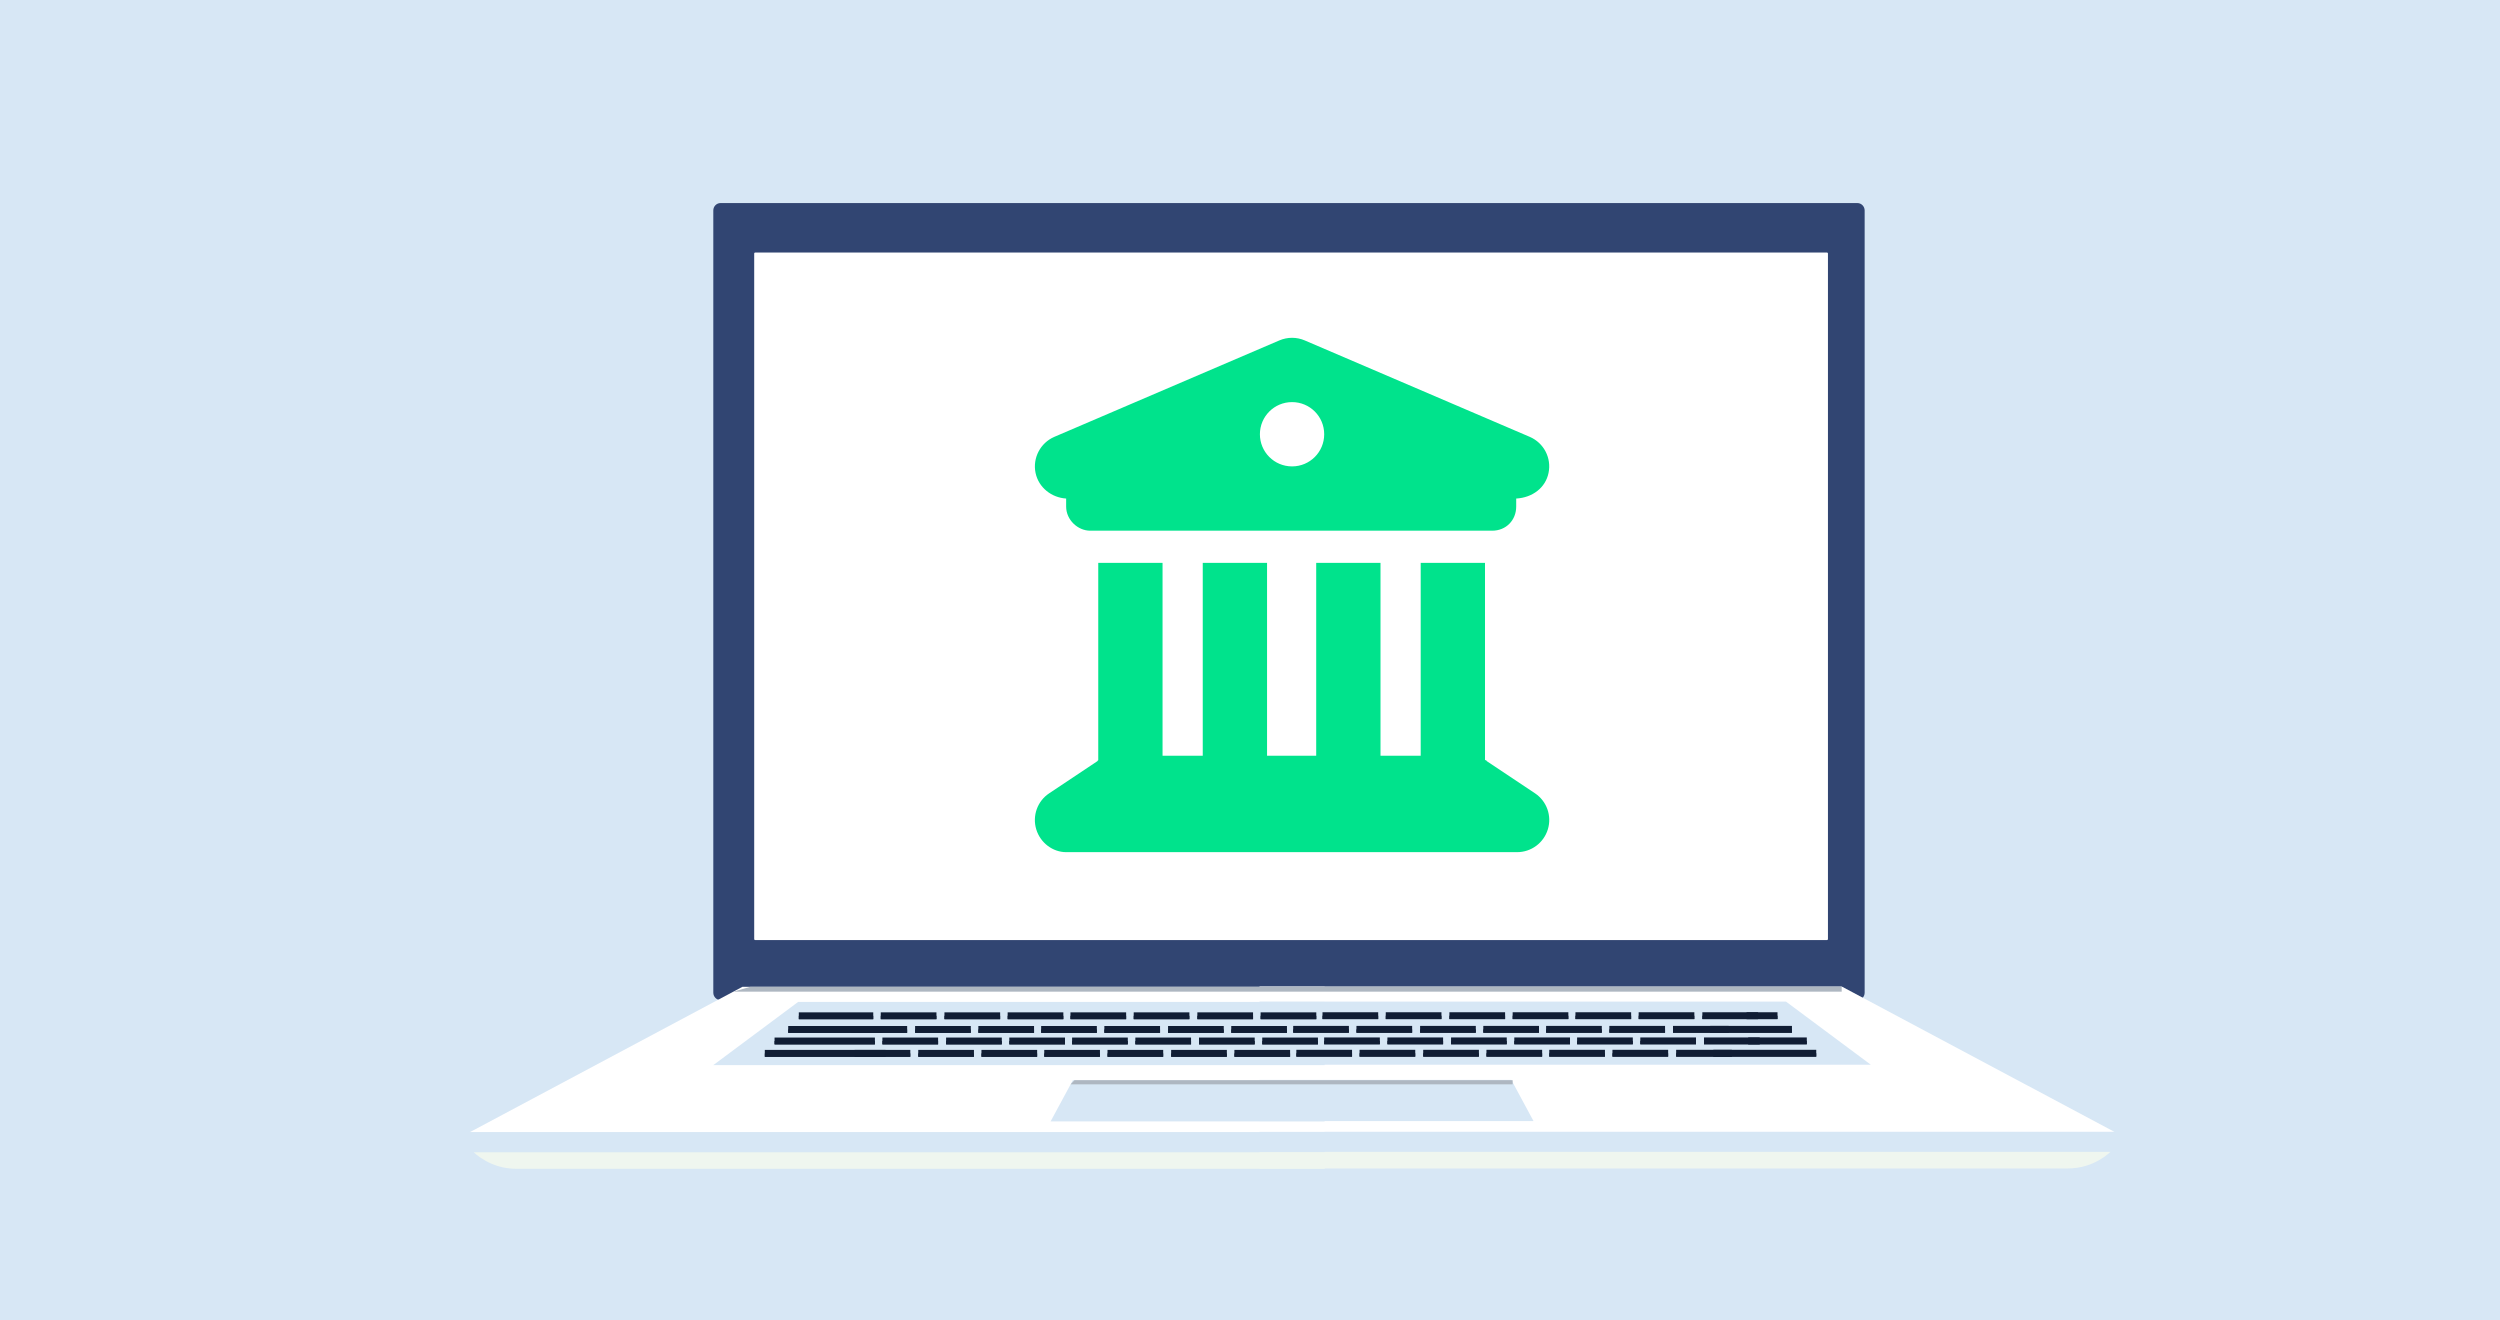 <?xml version="1.0" encoding="UTF-8"?>
<svg xmlns="http://www.w3.org/2000/svg" version="1.1" viewBox="0 0 500 264">
  <!-- Generator: Adobe Illustrator 30.0.0, SVG Export Plug-In . SVG Version: 2.1.1 Build 123)  -->
  <defs>
    <style>
      .st0 {
        fill: #adcde0;
      }

      .st1 {
        opacity: .3;
      }

      .st1, .st2 {
        fill: #fcdd41;
      }

      .st3 {
        fill: #afa9ac;
      }

      .st4 {
        fill: #0f343d;
      }

      .st5 {
        fill: #f0b644;
      }

      .st6 {
        fill: #f6d4c0;
      }

      .st7 {
        fill: #d7e7f5;
      }

      .st8 {
        fill: #ccc;
      }

      .st9 {
        fill: #f4ca44;
      }

      .st10 {
        fill: #bcc1b5;
      }

      .st11 {
        fill: #00e38c;
      }

      .st12 {
        fill: #eea443;
      }

      .st13 {
        fill: #fff;
      }

      .st14 {
        fill: #032a36;
      }

      .st15 {
        fill: #223454;
      }

      .st16 {
        fill: #101d34;
      }

      .st17 {
        fill: #314572;
      }

      .st18 {
        opacity: .3;
      }

      .st19 {
        fill: #aeb7c1;
      }

      .st20 {
        fill: #ea9403;
      }

      .st21 {
        fill: #f2f2f2;
      }

      .st22 {
        fill: #d6d5d8;
      }

      .st23 {
        fill: #e69200;
      }

      .st24 {
        fill: #284c7d;
      }

      .st25 {
        fill: #eff6ef;
      }

      .st26 {
        fill: #c7d0dd;
      }

      .st27 {
        fill: #ffd237;
      }

      .st28 {
        fill: #191919;
      }

      .st29 {
        display: none;
      }

      .st30 {
        fill: #f7ddce;
      }
    </style>
  </defs>
  <g id="Ebene_3">
    <rect class="st7" width="500" height="264"/>
  </g>
  <g id="Ebene_4">
    <g>
      <path class="st17" d="M371.47,200.02h-227.35c-.8,0-1.46-.67-1.46-1.48V42.09c0-.82.65-1.48,1.46-1.48h227.35c.8,0,1.46.67,1.46,1.48v156.45c0,.82-.65,1.48-1.46,1.48Z"/>
      <path class="st13" d="M151.04,50.51h214.35c.11,0,.2.09.2.2v137.1c0,.11-.09.2-.2.2h-214.35c-.11,0-.2-.09-.2-.2V50.71c0-.11.09-.2.2-.2Z"/>
      <polygon class="st13" points="264.93 197.36 148.49 197.36 93.95 226.44 264.93 226.44 264.93 197.36"/>
      <polygon class="st13" points="251.9 197.3 368.34 197.3 422.88 226.37 251.9 226.37 251.9 197.3"/>
      <polygon class="st7" points="251.9 212.95 374.17 212.95 357.2 200.32 251.9 200.32 251.9 212.95"/>
      <polygon class="st7" points="251.9 224.21 306.7 224.21 302.26 215.97 251.9 215.97 251.9 224.21"/>
      <polygon class="st7" points="251.9 230.38 422.07 230.38 422.88 226.37 251.9 226.37 251.9 230.38"/>
      <path class="st25" d="M251.9,233.69s156.4,0,161.69,0c5.29,0,8.48-3.31,8.48-3.31h-170.18s0,3.31,0,3.31Z"/>
      <polygon class="st7" points="264.93 213.02 142.66 213.02 159.62 200.39 264.93 200.39 264.93 213.02"/>
      <polygon class="st19" points="146.68 198.33 368.34 198.33 368.34 197.36 150.07 197.36 146.68 198.33"/>
      <polygon class="st7" points="264.93 224.28 210.12 224.28 214.57 216.04 264.93 216.04 264.93 224.28"/>
      <polygon class="st19" points="214.12 216.86 302.53 216.86 302.53 216.04 214.9 216.04 214.12 216.86"/>
      <polygon class="st7" points="264.93 230.44 94.76 230.44 93.95 226.44 264.93 226.44 264.93 230.44"/>
      <path class="st25" d="M264.93,233.76H103.24c-5.29,0-8.48-3.31-8.48-3.31h170.18v3.31Z"/>
      <rect class="st16" x="157.64" y="205.2" width="18.84" height="1.35"/>
      <rect class="st16" x="157.64" y="205.89" width="18.84" height=".7"/>
      <rect class="st16" x="170.29" y="205.2" width="11.14" height="1.35"/>
      <rect class="st16" x="170.29" y="205.89" width="11.14" height=".7"/>
      <rect class="st16" x="183.02" y="205.2" width="11.14" height="1.35"/>
      <rect class="st16" x="183.02" y="205.89" width="11.14" height=".7"/>
      <rect class="st16" x="195.67" y="205.2" width="11.14" height="1.35"/>
      <rect class="st16" x="195.67" y="205.89" width="11.14" height=".7"/>
      <rect class="st16" x="208.23" y="205.2" width="11.14" height="1.35"/>
      <rect class="st16" x="208.23" y="205.89" width="11.14" height=".7"/>
      <rect class="st16" x="220.87" y="205.2" width="11.14" height="1.35"/>
      <rect class="st16" x="220.87" y="205.89" width="11.14" height=".7"/>
      <rect class="st16" x="233.61" y="205.2" width="11.14" height="1.35"/>
      <rect class="st16" x="233.61" y="205.89" width="11.14" height=".7"/>
      <rect class="st16" x="246.25" y="205.2" width="11.14" height="1.35"/>
      <rect class="st16" x="246.25" y="205.89" width="11.14" height=".7"/>
      <rect class="st16" x="258.64" y="205.18" width="11.14" height="1.35"/>
      <rect class="st16" x="258.64" y="205.87" width="11.14" height=".7"/>
      <rect class="st16" x="271.29" y="205.18" width="11.14" height="1.35"/>
      <rect class="st16" x="271.29" y="205.87" width="11.14" height=".7"/>
      <rect class="st16" x="284.02" y="205.18" width="11.14" height="1.35"/>
      <rect class="st16" x="284.02" y="205.87" width="11.14" height=".7"/>
      <rect class="st16" x="296.66" y="205.18" width="11.14" height="1.35"/>
      <rect class="st16" x="296.66" y="205.87" width="11.14" height=".7"/>
      <rect class="st16" x="309.22" y="205.18" width="11.14" height="1.35"/>
      <rect class="st16" x="309.22" y="205.87" width="11.14" height=".7"/>
      <rect class="st16" x="321.87" y="205.18" width="11.14" height="1.35"/>
      <rect class="st16" x="321.87" y="205.87" width="11.14" height=".7"/>
      <rect class="st16" x="334.6" y="205.18" width="11.14" height="1.35"/>
      <rect class="st16" x="334.6" y="205.87" width="11.14" height=".7"/>
      <rect class="st16" x="342.04" y="205.18" width="16.35" height="1.35"/>
      <rect class="st16" x="342.04" y="205.87" width="16.35" height=".7"/>
      <rect class="st16" x="154.91" y="207.51" width="20.07" height="1.35"/>
      <rect class="st16" x="154.91" y="208.2" width="20.07" height=".7"/>
      <rect class="st16" x="176.48" y="207.51" width="11.14" height="1.35"/>
      <rect class="st16" x="176.48" y="208.2" width="11.14" height=".7"/>
      <rect class="st16" x="189.22" y="207.51" width="11.14" height="1.35"/>
      <rect class="st16" x="189.22" y="208.2" width="11.14" height=".7"/>
      <rect class="st16" x="201.86" y="207.51" width="11.14" height="1.35"/>
      <rect class="st16" x="201.86" y="208.2" width="11.14" height=".7"/>
      <rect class="st16" x="214.42" y="207.51" width="11.14" height="1.35"/>
      <rect class="st16" x="214.42" y="208.2" width="11.14" height=".7"/>
      <rect class="st16" x="227.07" y="207.51" width="11.14" height="1.35"/>
      <rect class="st16" x="227.07" y="208.2" width="11.14" height=".7"/>
      <rect class="st16" x="239.8" y="207.51" width="11.14" height="1.35"/>
      <rect class="st16" x="239.8" y="208.2" width="11.14" height=".7"/>
      <rect class="st16" x="252.45" y="207.51" width="11.14" height="1.35"/>
      <rect class="st16" x="252.45" y="208.2" width="11.14" height=".7"/>
      <rect class="st16" x="264.83" y="207.49" width="11.14" height="1.35"/>
      <rect class="st16" x="264.83" y="208.18" width="11.14" height=".7"/>
      <rect class="st16" x="277.48" y="207.49" width="11.14" height="1.35"/>
      <rect class="st16" x="277.48" y="208.18" width="11.14" height=".7"/>
      <rect class="st16" x="290.21" y="207.49" width="11.14" height="1.35"/>
      <rect class="st16" x="290.21" y="208.18" width="11.14" height=".7"/>
      <rect class="st16" x="302.86" y="207.49" width="11.14" height="1.35"/>
      <rect class="st16" x="302.86" y="208.18" width="11.14" height=".7"/>
      <rect class="st16" x="315.42" y="207.49" width="11.14" height="1.35"/>
      <rect class="st16" x="315.42" y="208.18" width="11.14" height=".7"/>
      <rect class="st16" x="328.06" y="207.49" width="11.14" height="1.35"/>
      <rect class="st16" x="328.06" y="208.18" width="11.14" height=".7"/>
      <rect class="st16" x="340.8" y="207.49" width="11.14" height="1.35"/>
      <rect class="st16" x="340.8" y="208.18" width="11.14" height=".7"/>
      <rect class="st16" x="349.64" y="207.49" width="11.72" height="1.35"/>
      <rect class="st16" x="349.64" y="208.18" width="11.72" height=".7"/>
      <rect class="st16" x="152.96" y="209.98" width="24.15" height="1.35"/>
      <rect class="st16" x="152.96" y="210.68" width="24.15" height=".7"/>
      <rect class="st16" x="170.92" y="209.98" width="11.14" height="1.35"/>
      <rect class="st16" x="170.92" y="210.68" width="11.14" height=".7"/>
      <rect class="st16" x="183.65" y="209.98" width="11.14" height="1.35"/>
      <rect class="st16" x="183.65" y="210.68" width="11.14" height=".7"/>
      <rect class="st16" x="196.29" y="209.98" width="11.14" height="1.35"/>
      <rect class="st16" x="196.29" y="210.68" width="11.14" height=".7"/>
      <rect class="st16" x="208.85" y="209.98" width="11.14" height="1.35"/>
      <rect class="st16" x="208.85" y="210.68" width="11.14" height=".7"/>
      <rect class="st16" x="221.5" y="209.98" width="11.14" height="1.35"/>
      <rect class="st16" x="221.5" y="210.68" width="11.14" height=".7"/>
      <rect class="st16" x="234.23" y="209.98" width="11.14" height="1.35"/>
      <rect class="st16" x="234.23" y="210.68" width="11.14" height=".7"/>
      <rect class="st16" x="246.88" y="209.98" width="11.14" height="1.35"/>
      <rect class="st16" x="246.88" y="210.68" width="11.14" height=".7"/>
      <rect class="st16" x="259.27" y="209.96" width="11.14" height="1.35"/>
      <rect class="st16" x="259.27" y="210.65" width="11.14" height=".7"/>
      <rect class="st16" x="271.91" y="209.96" width="11.14" height="1.35"/>
      <rect class="st16" x="271.91" y="210.65" width="11.14" height=".7"/>
      <rect class="st16" x="284.64" y="209.96" width="11.14" height="1.35"/>
      <rect class="st16" x="284.64" y="210.65" width="11.14" height=".7"/>
      <rect class="st16" x="297.29" y="209.96" width="11.14" height="1.35"/>
      <rect class="st16" x="297.29" y="210.65" width="11.14" height=".7"/>
      <rect class="st16" x="309.85" y="209.96" width="11.14" height="1.35"/>
      <rect class="st16" x="309.85" y="210.65" width="11.14" height=".7"/>
      <rect class="st16" x="322.49" y="209.96" width="11.14" height="1.35"/>
      <rect class="st16" x="322.49" y="210.65" width="11.14" height=".7"/>
      <rect class="st16" x="335.23" y="209.96" width="11.14" height="1.35"/>
      <rect class="st16" x="335.23" y="210.65" width="11.14" height=".7"/>
      <rect class="st16" x="342.67" y="209.96" width="20.58" height="1.35"/>
      <rect class="st16" x="342.67" y="210.65" width="20.58" height=".7"/>
      <rect class="st16" x="159.76" y="202.47" width="14.89" height="1.35"/>
      <rect class="st16" x="159.76" y="203.16" width="14.89" height=".7"/>
      <rect class="st16" x="176.15" y="202.47" width="11.14" height="1.35"/>
      <rect class="st16" x="176.15" y="203.16" width="11.14" height=".7"/>
      <rect class="st16" x="188.89" y="202.47" width="11.14" height="1.35"/>
      <rect class="st16" x="188.89" y="203.16" width="11.14" height=".7"/>
      <rect class="st16" x="201.53" y="202.47" width="11.14" height="1.35"/>
      <rect class="st16" x="201.53" y="203.16" width="11.14" height=".7"/>
      <rect class="st16" x="214.09" y="202.47" width="11.14" height="1.35"/>
      <rect class="st16" x="214.09" y="203.16" width="11.14" height=".7"/>
      <rect class="st16" x="226.74" y="202.47" width="11.14" height="1.35"/>
      <rect class="st16" x="226.74" y="203.16" width="11.14" height=".7"/>
      <rect class="st16" x="239.47" y="202.47" width="11.14" height="1.35"/>
      <rect class="st16" x="239.47" y="203.16" width="11.14" height=".7"/>
      <rect class="st16" x="252.12" y="202.47" width="11.14" height="1.35"/>
      <rect class="st16" x="252.12" y="203.16" width="11.14" height=".7"/>
      <rect class="st16" x="264.5" y="202.45" width="11.14" height="1.35"/>
      <rect class="st16" x="264.5" y="203.14" width="11.14" height=".7"/>
      <rect class="st16" x="277.15" y="202.45" width="11.14" height="1.35"/>
      <rect class="st16" x="277.15" y="203.14" width="11.14" height=".7"/>
      <rect class="st16" x="289.88" y="202.45" width="11.14" height="1.35"/>
      <rect class="st16" x="289.88" y="203.14" width="11.14" height=".7"/>
      <rect class="st16" x="302.53" y="202.45" width="11.14" height="1.35"/>
      <rect class="st16" x="302.53" y="203.14" width="11.14" height=".7"/>
      <rect class="st16" x="315.09" y="202.45" width="11.14" height="1.35"/>
      <rect class="st16" x="315.09" y="203.14" width="11.14" height=".7"/>
      <rect class="st16" x="327.73" y="202.45" width="11.14" height="1.35"/>
      <rect class="st16" x="327.73" y="203.14" width="11.14" height=".7"/>
      <rect class="st16" x="340.47" y="202.45" width="11.14" height="1.35"/>
      <rect class="st16" x="340.47" y="203.14" width="11.14" height=".7"/>
      <rect class="st16" x="349.31" y="202.45" width="6.19" height="1.35"/>
      <rect class="st16" x="349.31" y="203.14" width="6.19" height=".7"/>
    </g>
    <path class="st11" d="M255.88,68.08c1.61-.69,3.46-.69,5.06,0l45.01,19.29c2.81,1.21,4.38,4.22,3.76,7.2-.6,2.99-3.23,4.96-6.47,5.14v1.61c0,2.67-1.97,4.82-4.82,4.82h-80.37c-2.48,0-4.82-2.15-4.82-4.82v-1.61c-2.87-.18-5.5-2.15-6.12-5.14-.61-2.97.96-5.99,3.76-7.2l45.01-19.29ZM258.41,93.28c3.56,0,6.43-2.87,6.43-6.43s-2.87-6.43-6.43-6.43-6.43,2.88-6.43,6.43,2.87,6.43,6.43,6.43ZM232.51,151.15h8.04v-38.58h12.86v38.58h9.83v-38.58h12.86v38.58h8.04v-38.58h12.86v39.44c.12.06.24-.04.36.22l9.64,6.43c2.35,1.57,3.4,4.5,2.57,7.21s-3.32,4.56-6.15,4.56h-90.2c-2.65,0-5.15-1.85-5.97-4.56-.82-2.71.23-5.65,2.59-7.21l9.64-6.43c.11-.26.23-.16.17-.22v-39.44h12.86v38.58Z"/>
  </g>
  <g id="Ebene_1">
    <path class="st7" d="M-257.26,224.45c22.92,42.28,15.8,172.87-105.4,175.82-34.77.84-76.62-27.61-104.62-17.87-28,9.75-38.84,38.29-93.63,34.77-54.79-3.51-71.81-48.23-63.62-83.58,8.19-35.35-24.16-43.07-24.58-72.47-.39-26.89,39.37-36.83,55.92-59.59,16.55-22.77,20.04-64.39,61.92-68.98,46.66-5.12,50.21,49.63,112.03,35.35,68.32-15.78,133.06,3.22,161.96,56.55h.02Z"/>
    <g>
      <rect class="st17" x="-479.8" y="147.76" width="129.3" height="214.05" rx="-110.6" ry="-110.6" transform="translate(-2.46 -3.97) rotate(-.55)"/>
      <rect class="st5" x="-471.82" y="161.74" width="111.83" height="28.83" rx="-124.08" ry="-124.08" transform="translate(-1.71 -3.98) rotate(-.55)"/>
      <rect class="st5" x="-471.45" y="211.06" width="29.57" height="7.86" rx="-206.16" ry="-206.16" transform="translate(-2.08 -4.37) rotate(-.55)"/>
      <rect class="st10" x="-471.23" y="228.43" width="25.41" height="19.02" rx="-210.21" ry="-210.21" transform="translate(-2.31 -4.39) rotate(-.55)"/>
      <rect class="st21" x="-471.25" y="226.92" width="25.41" height="19.02" rx="-210.21" ry="-210.21" transform="translate(-2.29 -4.39) rotate(-.55)"/>
      <rect class="st10" x="-442.27" y="228.15" width="25.41" height="19.02" rx="-195.72" ry="-195.72" transform="translate(-2.3 -4.11) rotate(-.55)"/>
      <rect class="st21" x="-442.28" y="226.64" width="25.41" height="19.02" rx="-195.73" ry="-195.73" transform="translate(-2.29 -4.11) rotate(-.55)"/>
      <rect class="st10" x="-413.78" y="227.87" width="25.41" height="19.02" rx="-181.48" ry="-181.48" transform="translate(-2.3 -3.84) rotate(-.55)"/>
      <rect class="st21" x="-413.79" y="226.36" width="25.41" height="19.02" rx="-181.48" ry="-181.48" transform="translate(-2.28 -3.84) rotate(-.55)"/>
      <rect class="st10" x="-384.81" y="227.6" width="25.41" height="19.02" rx="-166.99" ry="-166.99" transform="translate(-2.29 -3.56) rotate(-.55)"/>
      <rect class="st21" x="-384.83" y="226.09" width="25.41" height="19.02" rx="-167.01" ry="-167.01" transform="translate(-2.28 -3.56) rotate(-.55)"/>
      <rect class="st10" x="-470.98" y="254.23" width="25.41" height="19.02" rx="-210.08" ry="-210.08" transform="translate(-2.55 -4.39) rotate(-.55)"/>
      <rect class="st21" x="-471" y="252.73" width="25.41" height="19.02" rx="-210.09" ry="-210.09" transform="translate(-2.54 -4.39) rotate(-.55)"/>
      <rect class="st10" x="-442.02" y="253.96" width="25.41" height="19.02" rx="-195.6" ry="-195.6" transform="translate(-2.55 -4.11) rotate(-.55)"/>
      <rect class="st21" x="-442.03" y="252.45" width="25.41" height="19.02" rx="-195.61" ry="-195.61" transform="translate(-2.53 -4.11) rotate(-.55)"/>
      <rect class="st10" x="-413.53" y="253.69" width="25.41" height="19.02" rx="-181.36" ry="-181.36" transform="translate(-2.54 -3.84) rotate(-.55)"/>
      <rect class="st21" x="-413.54" y="252.18" width="25.41" height="19.02" rx="-181.36" ry="-181.36" transform="translate(-2.53 -3.84) rotate(-.55)"/>
      <rect class="st10" x="-384.57" y="253.4" width="25.41" height="19.02" rx="-166.87" ry="-166.87" transform="translate(-2.54 -3.56) rotate(-.55)"/>
      <rect class="st21" x="-384.58" y="251.89" width="25.41" height="19.02" rx="-166.88" ry="-166.88" transform="translate(-2.53 -3.56) rotate(-.55)"/>
      <rect class="st10" x="-470.74" y="280.04" width="25.41" height="19.02" rx="-209.96" ry="-209.96" transform="translate(-2.8 -4.38) rotate(-.55)"/>
      <rect class="st21" x="-470.75" y="278.54" width="25.41" height="19.02" rx="-209.97" ry="-209.97" transform="translate(-2.79 -4.38) rotate(-.55)"/>
      <rect class="st10" x="-441.77" y="279.77" width="25.41" height="19.02" rx="-195.48" ry="-195.48" transform="translate(-2.8 -4.11) rotate(-.55)"/>
      <rect class="st21" x="-441.79" y="278.26" width="25.41" height="19.02" rx="-195.48" ry="-195.48" transform="translate(-2.78 -4.11) rotate(-.55)"/>
      <rect class="st10" x="-413.28" y="279.5" width="25.41" height="19.02" rx="-181.23" ry="-181.23" transform="translate(-2.79 -3.83) rotate(-.55)"/>
      <rect class="st21" x="-413.3" y="277.99" width="25.41" height="19.02" rx="-181.24" ry="-181.24" transform="translate(-2.78 -3.83) rotate(-.55)"/>
      <rect class="st10" x="-384.32" y="279.22" width="25.41" height="19.02" rx="-166.75" ry="-166.75" transform="translate(-2.79 -3.55) rotate(-.55)"/>
      <rect class="st21" x="-384.32" y="277.71" width="25.41" height="19.02" rx="-166.75" ry="-166.75" transform="translate(-2.77 -3.55) rotate(-.55)"/>
      <rect class="st10" x="-470.49" y="305.86" width="25.41" height="19.02" rx="-209.84" ry="-209.84" transform="translate(-3.05 -4.38) rotate(-.55)"/>
      <rect class="st21" x="-470.5" y="304.36" width="25.41" height="19.02" rx="-209.84" ry="-209.84" transform="translate(-3.03 -4.38) rotate(-.55)"/>
      <rect class="st10" x="-441.52" y="305.58" width="25.41" height="19.02" rx="-195.35" ry="-195.35" transform="translate(-3.04 -4.1) rotate(-.55)"/>
      <rect class="st21" x="-441.54" y="304.07" width="25.41" height="19.02" rx="-195.36" ry="-195.36" transform="translate(-3.03 -4.1) rotate(-.55)"/>
      <rect class="st10" x="-413.04" y="305.3" width="25.41" height="19.02" rx="-181.11" ry="-181.11" transform="translate(-3.04 -3.83) rotate(-.55)"/>
      <rect class="st21" x="-413.04" y="303.79" width="25.41" height="19.02" rx="-181.11" ry="-181.11" transform="translate(-3.03 -3.83) rotate(-.55)"/>
      <rect class="st10" x="-384.06" y="305.03" width="25.41" height="19.02" rx="-166.62" ry="-166.62" transform="translate(-3.04 -3.55) rotate(-.55)"/>
      <rect class="st21" x="-384.09" y="303.52" width="25.41" height="19.02" rx="-166.63" ry="-166.63" transform="translate(-3.02 -3.55) rotate(-.55)"/>
      <path class="st12" d="M-366.08,187.37l-98.89.95c-3.56.03-6.49-2.85-6.53-6.4l.03,3.1c.03,3.56,2.97,6.44,6.53,6.4l98.89-.95c3.56-.03,6.44-2.97,6.4-6.53l-.03-3.1c.03,3.56-2.85,6.49-6.4,6.53Z"/>
      <path d="M-461.24,232.47l6-.06v1.38l-3.66,6.99-2.07.02,3.66-6.78-3.92.04-.02-1.58h.01Z"/>
      <path d="M-429.59,240.62c-1.84.02-3.22-.92-3.24-2.39,0-1.02.45-1.62,1.33-2.04-.65-.39-1.07-.92-1.08-1.82,0-1.29,1.14-2.31,2.91-2.33,1.76-.02,2.94.98,2.95,2.27,0,.9-.4,1.44-1.04,1.84.85.43,1.35.96,1.36,1.96,0,1.56-1.35,2.48-3.19,2.49v.02ZM-429.65,233.56c-.75,0-1.19.46-1.18.99,0,.6.47,1.03,1.2,1.02.73,0,1.19-.44,1.18-1.04,0-.52-.45-.98-1.2-.98h0ZM-429.62,237.03c-.83,0-1.44.39-1.43,1.05,0,.6.55,1.04,1.45,1.03s1.44-.47,1.43-1.06c0-.65-.62-1.03-1.45-1.02Z"/>
      <path d="M-401.13,240.37c-1.21.01-2.04-.39-2.75-.96l.95-1.4c.61.48,1.13.7,1.83.7,1.02,0,1.56-.79,1.67-1.91-.4.35-.96.58-1.68.59-1.81.02-2.99-.97-3-2.67-.02-1.69,1.27-2.94,3.15-2.96,1.12-.01,1.78.26,2.41.88.6.59,1,1.49,1.02,3.14.03,2.71-1.23,4.57-3.6,4.59h0ZM-400.89,233.32c-.9,0-1.41.54-1.4,1.29,0,.75.56,1.26,1.46,1.25.9,0,1.42-.54,1.42-1.26s-.56-1.28-1.48-1.27h0Z"/>
      <path d="M-456.09,258.17l.05,5.11h1.12v1.48s-1.11,0-1.11,0l.02,1.81-1.75.02-.02-1.8-4.07.04-.31-1.29,4.52-5.34h1.55v-.03ZM-457.82,260.69l-2.19,2.62,2.21-.02-.02-2.59h0Z"/>
      <path d="M-432.22,258l5.12-.05.02,1.61-3.55.03-.08,1.44c.33-.09.63-.15,1.09-.15,1.64-.02,2.92.76,2.94,2.65.02,1.77-1.22,2.9-3.14,2.92-1.33,0-2.31-.45-3.13-1.22l1.09-1.33c.64.57,1.26.89,2,.89.86,0,1.39-.43,1.38-1.18,0-.73-.59-1.14-1.49-1.13-.52,0-1,.15-1.39.32l-1.07-.69.2-4.11h.01Z"/>
      <path d="M-398.96,259.87c-.55-.41-.99-.66-1.71-.65-1.04,0-1.55.85-1.66,1.94.41-.28.9-.54,1.72-.55,1.65-.02,2.94.89,2.95,2.64.02,1.71-1.34,2.91-3.15,2.92-1.08,0-1.82-.29-2.41-.87-.61-.6-1-1.49-1.02-3.16-.02-2.58,1.12-4.57,3.61-4.59,1.13,0,1.87.32,2.62.89l-.95,1.43h0ZM-400.94,262.14c-.9,0-1.42.51-1.42,1.23s.56,1.24,1.46,1.24,1.42-.53,1.42-1.25-.56-1.22-1.46-1.21h0Z"/>
      <path d="M-375.51,259.55l1.18-1.21,2.08,2.04,2.05-2.09,1.17,1.15-2.05,2.09,2.08,2.04-1.18,1.21-2.08-2.04-2.05,2.09-1.17-1.15,2.05-2.09-2.08-2.04Z"/>
      <path d="M-457.8,283.85h1.25l.08,8.38-1.81.02-.06-6.53-1.45.37-.4-1.5,2.39-.74h0Z"/>
      <path d="M-430.98,286.3l-1.3-1.02c.81-1.13,1.6-1.74,3.09-1.76,1.77-.02,2.88,1,2.89,2.56,0,1.39-.69,2.1-2.16,3.26l-1.35,1.06,3.63-.03.02,1.58-6.17.06v-1.45l2.74-2.3c1.03-.87,1.43-1.32,1.42-2.01,0-.7-.47-1.08-1.13-1.07-.64,0-1.08.37-1.69,1.14v-.02Z"/>
      <path d="M-403.21,284.96v-1.57l5.62-.05v1.38l-2.07,2.03c1.14.18,2.25.76,2.26,2.32.02,1.58-1.12,2.75-2.97,2.77-1.5,0-2.54-.57-3.26-1.41l1.25-1.21c.58.64,1.18.99,2.02.98.69,0,1.17-.4,1.17-1.03,0-.69-.59-1.07-1.64-1.06h-.76l-.3-1.16,1.97-2.02-3.27.03h-.02Z"/>
      <path d="M-373.56,288.62l-.02-1.74,3.67-.04.02,1.74-3.67.04Z"/>
      <path d="M-458.17,318.79c-2.23.02-3.71-1.83-3.73-4.26-.02-2.43,1.45-4.34,3.67-4.36,2.23-.02,3.71,1.83,3.73,4.26.02,2.43-1.45,4.33-3.67,4.36ZM-458.24,311.82c-1.11,0-1.8,1.12-1.78,2.66,0,1.54.75,2.66,1.86,2.65,1.11,0,1.8-1.14,1.78-2.66,0-1.52-.75-2.66-1.86-2.65Z"/>
      <path d="M-430.43,318.38l-.02-1.9,1.93-.02.02,1.9-1.93.02Z"/>
      <path d="M-401.58,310.95l1.69-.02.02,2.14,2.15-.02.02,1.64-2.15.02.02,2.14-1.69.02-.02-2.14-2.15.02-.02-1.64,2.15-.02-.02-2.14Z"/>
      <path d="M-369.21,311.24l.02,1.64-5.64.05-.02-1.64,5.64-.05ZM-369.18,314.33l.02,1.64-5.64.05-.02-1.64,5.64-.05Z"/>
      <path class="st13" d="M-379.54,171.53c0-1.48.45-2.62,1.34-3.43.84-.8,1.84-1.2,3.02-1.21,1.21,0,2.24.37,3.09,1.16.87.79,1.32,1.93,1.37,3.41l.07,7.07c-.01,1.47-.45,2.61-1.3,3.42-.84.8-1.86,1.21-3.07,1.24-1.17,0-2.19-.4-3.04-1.18-.91-.79-1.38-1.92-1.41-3.39l-.07-7.09h0ZM-372.94,171.61c-.06-1.61-.8-2.42-2.22-2.44-1.43.04-2.15.87-2.16,2.48l.07,6.81c.04,1.62.78,2.44,2.21,2.44,1.42-.03,2.14-.85,2.17-2.48l-.07-6.81Z"/>
      <path d="M-369.06,235.01v1.38l-7.18.07v-1.38l7.18-.07Z"/>
      <path d="M-373.64,233.56l-.02-1.9,1.93-.02.02,1.9-1.93.02Z"/>
      <path d="M-373.57,239.97l-.02-1.9,1.93-.02.02,1.9-1.93.02Z"/>
      <rect class="st14" x="-480.33" y="199.42" width="129.3" height="3" transform="translate(-2.31 -4.7) rotate(-.65)"/>
    </g>
    <ellipse class="st23" cx="-510.08" cy="390.83" rx="65.67" ry="12.55"/>
    <rect class="st23" x="-575.75" y="378.29" width="131.34" height="12.55"/>
    <ellipse class="st9" cx="-510.08" cy="378.29" rx="65.67" ry="12.55"/>
    <ellipse class="st20" cx="-510.08" cy="378.21" rx="52.54" ry="8.4"/>
    <ellipse class="st27" cx="-510.08" cy="378.71" rx="50.83" ry="7.46"/>
    <ellipse class="st23" cx="-517.96" cy="372.01" rx="65.67" ry="12.55"/>
    <rect class="st23" x="-583.63" y="359.46" width="131.34" height="12.55"/>
    <ellipse class="st9" cx="-517.96" cy="359.46" rx="65.67" ry="12.55"/>
    <ellipse class="st20" cx="-517.96" cy="359.39" rx="52.54" ry="8.4"/>
    <ellipse class="st27" cx="-517.96" cy="359.88" rx="50.83" ry="7.46"/>
    <ellipse class="st23" cx="-507.46" cy="358.7" rx="65.67" ry="12.55"/>
    <rect class="st23" x="-573.13" y="346.15" width="131.34" height="12.55"/>
    <ellipse class="st9" cx="-507.46" cy="346.15" rx="65.67" ry="12.55"/>
    <ellipse class="st20" cx="-507.46" cy="346.08" rx="52.54" ry="8.4"/>
    <ellipse class="st27" cx="-507.46" cy="346.57" rx="50.83" ry="7.46"/>
    <ellipse class="st23" cx="-517.96" cy="339.88" rx="65.67" ry="12.55"/>
    <rect class="st23" x="-583.63" y="327.33" width="131.34" height="12.55"/>
    <ellipse class="st9" cx="-517.96" cy="327.33" rx="65.67" ry="12.55"/>
    <ellipse class="st20" cx="-517.96" cy="327.26" rx="52.54" ry="8.4"/>
    <ellipse class="st27" cx="-517.96" cy="327.75" rx="50.83" ry="7.46"/>
    <ellipse class="st23" cx="-508.92" cy="324" rx="65.67" ry="12.55"/>
    <rect class="st23" x="-574.58" y="311.45" width="131.34" height="12.55"/>
    <ellipse class="st9" cx="-508.92" cy="311.45" rx="65.67" ry="12.55"/>
    <ellipse class="st20" cx="-508.92" cy="311.38" rx="52.54" ry="8.4"/>
    <ellipse class="st27" cx="-508.92" cy="311.87" rx="50.83" ry="7.46"/>
    <ellipse class="st23" cx="-512.59" cy="302.52" rx="65.67" ry="12.55"/>
    <rect class="st23" x="-578.26" y="289.97" width="131.34" height="12.55"/>
    <ellipse class="st9" cx="-512.59" cy="289.97" rx="65.67" ry="12.55"/>
    <ellipse class="st20" cx="-512.59" cy="289.9" rx="52.54" ry="8.4"/>
    <ellipse class="st27" cx="-512.59" cy="290.4" rx="50.83" ry="7.46"/>
    <ellipse class="st23" cx="-521.66" cy="284.56" rx="65.67" ry="12.55"/>
    <rect class="st23" x="-587.32" y="272.01" width="131.34" height="12.55"/>
    <ellipse class="st9" cx="-521.66" cy="272.01" rx="65.67" ry="12.55"/>
    <ellipse class="st20" cx="-521.66" cy="271.94" rx="52.54" ry="8.4"/>
    <ellipse class="st27" cx="-521.66" cy="272.43" rx="50.83" ry="7.46"/>
    <g class="st18">
      <path class="st2" d="M-452.41,339.35v-9c5.74-1.86,9.05-4.03,9.05-6.35v-12.55c0-1.93-2.28-3.75-6.35-5.39,1.73-1.12,2.67-2.31,2.67-3.54v-12.55c0-2.32-3.31-4.49-9.06-6.36v-11.61c0-6.93-29.4-12.55-65.67-12.55s-65.67,5.62-65.67,12.55v12.55c0,2.32,3.31,4.49,9.06,6.36v11.61c0,1.93,2.28,3.75,6.35,5.39-1.73,1.12-2.67,2.31-2.67,3.54v9.53c-5.74,1.86-9.05,4.03-9.05,6.35v12.55c0,2.51,3.87,4.84,10.5,6.8v5.98c-6.64,1.96-10.5,4.29-10.5,6.8v12.55c0,2.16,2.87,4.2,7.92,5.98-.01.1-.04.2-.04.3v12.55c0,6.93,29.4,12.55,65.67,12.55s65.67-5.62,65.67-12.55v-12.55c0-2.16-2.87-4.2-7.92-5.98,0-.1.04-.2.04-.3v-6.51c6.64-1.96,10.5-4.29,10.5-6.8v-12.55c0-2.51-3.87-4.84-10.5-6.8h0Z"/>
    </g>
    <ellipse class="st23" cx="-438.1" cy="409.03" rx="52.57" ry="10.04"/>
    <rect class="st23" x="-490.67" y="398.98" width="105.13" height="10.04"/>
    <ellipse class="st9" cx="-438.1" cy="398.98" rx="52.57" ry="10.04"/>
    <ellipse class="st20" cx="-438.1" cy="398.93" rx="42.06" ry="6.72"/>
    <ellipse class="st27" cx="-438.1" cy="399.32" rx="40.68" ry="5.97"/>
    <ellipse class="st23" cx="-444.41" cy="393.96" rx="52.57" ry="10.04"/>
    <rect class="st23" x="-496.98" y="383.92" width="105.13" height="10.04"/>
    <ellipse class="st9" cx="-444.41" cy="383.92" rx="52.57" ry="10.04"/>
    <ellipse class="st20" cx="-444.41" cy="383.86" rx="42.06" ry="6.72"/>
    <ellipse class="st27" cx="-444.41" cy="384.26" rx="40.68" ry="5.97"/>
    <ellipse class="st23" cx="-436.01" cy="383.31" rx="52.57" ry="10.04"/>
    <rect class="st23" x="-488.57" y="373.26" width="105.13" height="10.04"/>
    <ellipse class="st9" cx="-436.01" cy="373.26" rx="52.57" ry="10.04"/>
    <ellipse class="st20" cx="-436.01" cy="373.21" rx="42.06" ry="6.72"/>
    <ellipse class="st27" cx="-436.01" cy="373.6" rx="40.68" ry="5.97"/>
    <ellipse class="st23" cx="-444.41" cy="368.24" rx="52.57" ry="10.04"/>
    <rect class="st23" x="-496.98" y="358.2" width="105.13" height="10.04"/>
    <ellipse class="st9" cx="-444.41" cy="358.2" rx="52.57" ry="10.04"/>
    <ellipse class="st20" cx="-444.41" cy="358.14" rx="42.06" ry="6.72"/>
    <ellipse class="st27" cx="-444.41" cy="358.53" rx="40.68" ry="5.97"/>
    <ellipse class="st23" cx="-437.17" cy="355.53" rx="52.57" ry="10.04"/>
    <rect class="st23" x="-489.74" y="345.48" width="105.13" height="10.04"/>
    <ellipse class="st9" cx="-437.17" cy="345.48" rx="52.57" ry="10.04"/>
    <ellipse class="st20" cx="-437.17" cy="345.43" rx="42.06" ry="6.72"/>
    <ellipse class="st27" cx="-437.17" cy="345.82" rx="40.68" ry="5.97"/>
    <g class="st18">
      <path class="st2" d="M-392.15,366.19v-7.2c4.6-1.49,7.24-3.23,7.24-5.09v-10.04c0-5.55-23.53-10.04-52.57-10.04s-52.57,4.5-52.57,10.04v7.63c-4.6,1.49-7.24,3.23-7.24,5.09v10.04c0,2.01,3.1,3.88,8.41,5.45v4.78c-5.31,1.57-8.41,3.44-8.41,5.45v10.04c0,1.73,2.3,3.36,6.34,4.79,0,.08-.03.16-.03.24v10.04c0,5.55,23.53,10.04,52.57,10.04s52.57-4.5,52.57-10.04v-10.04c0-1.73-2.3-3.36-6.34-4.79,0-.08.03-.16.03-.24v-5.21c5.31-1.57,8.41-3.44,8.41-5.45v-10.04c0-2.01-3.1-3.88-8.41-5.45h0Z"/>
    </g>
    <g class="st18">
      <path class="st26" d="M-588.7,270.36c-3.3,3.67,13.72,17.74,97.6,12.87,36.53-2.12,34.7-8.05,26.24-12.86-7.94-4.51-29.17-11.48-59.57-10.73-29.17.72-57.8,3.52-64.27,10.72Z"/>
    </g>
    <path class="st15" d="M-560.61,231.03s25.32,3.32,35.9,2.95,29.41-.56,29.41-.56c0,0,3,9.99-1.25,13.69-4.25,3.7-29.69,14.41-47.37,6.84-17.68-7.58-18.31-21.64-16.7-22.92h0Z"/>
    <path class="st17" d="M-537.57,260.24s21.46-14.78,29.23-19.82c6.76-4.38,19.74-14.92,25.84-6.05,6.1,8.87-2.22,16.82-9.05,21.44-5.96,4.02-31.69,15.09-36.59,19.4-3.14.18-9.94-9.61-9.42-14.97h0Z"/>
    <path class="st15" d="M-523.82,262.05c-2-2.41-3.18-5.32-4.51-8.14-5.2,3.56-9.24,6.34-9.24,6.34-.52,5.36,6.28,15.15,9.42,14.97,1.9-1.68,6.95-4.37,12.76-7.28-3.2-1.36-6.17-3.16-8.44-5.89h.01Z"/>
    <path class="st30" d="M-550.32,265.05s-5.08,5.39-6.19,7.4,3.1,3.03,3.1,3.03c0,0,15.94-1.75,20.56-4.7,4.62-2.96-1.07-7.3-4.74-7.3s-9.95-.65-12.72,1.57h0Z"/>
    <path class="st30" d="M-524.63,266.89s7.02,5.36,14.41,5.91,10.16,1.66,10.16,1.66c0,0-4.25-9.61-9.05-12.38s-14.04-4.07-15.52-2.96-1.11,4.25,0,7.76h0Z"/>
    <path class="st28" d="M-513.36,261.21s-2.02,10.51-.04,11.24c6.13,2.26,18.64,5.53,18.64,2.94s-2.03-9.98-10.53-13.67c-8.5-3.7-8.07-.51-8.07-.51h0Z"/>
    <path class="st28" d="M-556.69,264.56c-6.1,3.7-9.15,8.72-7.67,10.75s18.51-.79,21.92-1.53c2.66-.58-3.44-8.08-4.18-9.55,2.48-.95-3.97-3.36-10.07.33Z"/>
    <path class="st17" d="M-520.56,258.02s-11.09-7.69-22.43-14.59c-7.37-4.48-19.89-17.2-25.61-14.98-5.73,2.22-9.05,8.97-7.21,14.65,1.85,5.68,18.41,15.97,26.66,19.79,10.12,4.69,22.51,6.89,25.65,9.29,3.14,2.4,6.42-12.69,2.94-14.17h0Z"/>
    <path class="st11" d="M-502.99,189.92s-10.99-8.12-24.32-8.12-27.14,8.12-27.14,8.12c0,0-6.5,11.92-8.67,31.96s66.9,15.98,70.96,0-10.83-31.96-10.83-31.96ZM-549.84,221.6v-11.37l4.87,11.37h-4.87ZM-506.24,221.6h-4.87l4.87-11.37v11.37Z"/>
    <polygon class="st0" points="-509.23 243.27 -545.52 243.27 -552.02 215.92 -501.92 215.92 -509.23 243.27"/>
    <polygon class="st22" points="-553.92 232.3 -545.52 241.1 -545.52 243.27 -553.92 234.47 -553.92 232.3"/>
    <polygon class="st3" points="-546.33 240.29 -553.92 232.3 -548.09 232.3 -546.33 240.29"/>
    <rect class="st22" x="-545.52" y="241.17" width="36.43" height="2.1"/>
    <ellipse class="st13" cx="-527.24" cy="229.93" rx="3.79" ry="2.37"/>
    <polygon class="st22" points="-500.7 232.37 -509.09 241.17 -509.09 243.34 -500.7 234.54 -500.7 232.37"/>
    <polygon class="st3" points="-508.5 240.55 -500.7 232.37 -506.31 232.37 -508.5 240.55"/>
    <path class="st6" d="M-516.77,174.76s.73-1.22,2-1.31.44,3.9.07,5.43c-.37,1.52-1.82,2.1-2.33,1.23l.26-5.34h0Z"/>
    <path class="st30" d="M-516.62,165.09c-.18-4.21-6.17-3.34-10.35-3.78-4.18.43-10.16-.43-10.35,3.78-.18,4.25.4,16.48.75,19.6.35,3.09,6.31,8.67,9.59,9.02,3.28-.35,9.24-5.93,9.59-9.02.35-3.12.94-15.35.75-19.6h.02Z"/>
    <path class="st4" d="M-517.45,157.39c-2.75-2.09-7.07-2.25-9.52-2.15-2.45-.1-6.77.06-9.52,2.15-4.02,3.05-2.73,6.22-2.91,7.51s.42,8.22.79,9.42c.37,1.2,1.45.44,1.45.44,0,0-.06-6.26,2.43-6.9,2.49-.65,4.16,2.33,6.66,3.01.39.11.75.18,1.11.25.35-.06.72-.14,1.11-.25,2.49-.68,4.16-3.66,6.66-3.01,2.49.65,2.43,6.9,2.43,6.9,0,0,1.08.77,1.45-.44.37-1.2.97-8.13.79-9.42-.18-1.29,1.11-4.46-2.91-7.51h-.02Z"/>
    <path class="st6" d="M-537.16,174.76s-.73-1.22-2-1.31-.44,3.9-.07,5.43c.37,1.52,1.82,2.1,2.33,1.23l-.26-5.34h0Z"/>
  </g>
  <g id="Ebene_2" class="st29">
    <path class="st13" d="M337.88,242.03c0,1.03-.87,1.84-1.94,1.84h-167.99c-1.07,0-1.94-.82-1.94-1.84V21.97c0-1.01.87-1.84,1.94-1.84h167.99c1.07,0,1.94.83,1.94,1.84v220.05Z"/>
    <rect class="st8" x="189.7" y="40.41" width="45.03" height="5.52" transform="translate(-.33 1.66) rotate(-.45)"/>
    <rect class="st8" x="189.78" y="52.36" width="123.41" height="4.22" transform="translate(-.42 1.97) rotate(-.45)"/>
    <rect class="st8" x="189.78" y="75.17" width="123.41" height="4.22" transform="translate(-.6 1.97) rotate(-.45)"/>
    <rect class="st8" x="254.03" y="52.24" width="23.72" height="4.22" transform="translate(-.42 2.08) rotate(-.45)"/>
    <rect class="st8" x="282.04" y="51.99" width="31.16" height="4.22" transform="translate(-.41 2.33) rotate(-.45)"/>
    <rect class="st8" x="189.86" y="62.3" width="97.81" height="4.22" transform="translate(-.5 1.87) rotate(-.45)"/>
    <rect class="st8" x="250.76" y="62.03" width="46.11" height="4.22" transform="translate(-.49 2.14) rotate(-.45)"/>
    <rect class="st8" x="190.16" y="86.6" width="123.41" height="4.22" transform="translate(-.69 1.97) rotate(-.45)"/>
    <rect class="st8" x="190.24" y="98.83" width="97.81" height="4.22" transform="translate(-.78 1.87) rotate(-.45)"/>
    <rect class="st8" x="251.14" y="98.56" width="46.11" height="4.22" transform="translate(-.78 2.14) rotate(-.45)"/>
    <rect class="st8" x="190.45" y="137.51" width="45.03" height="5.52" transform="translate(-1.09 1.67) rotate(-.45)"/>
    <rect class="st8" x="190.45" y="218.51" width="45.03" height="3.84" transform="translate(-1.72 1.67) rotate(-.45)"/>
    <rect class="st8" x="190.54" y="149.45" width="123.41" height="4.22" transform="translate(-1.18 1.97) rotate(-.45)"/>
    <rect class="st8" x="190.54" y="111.8" width="123.41" height="4.22" transform="translate(-.88 1.97) rotate(-.45)"/>
    <rect class="st8" x="254.79" y="149.34" width="23.72" height="4.22" transform="translate(-1.17 2.09) rotate(-.45)"/>
    <rect class="st8" x="282.8" y="149.09" width="31.16" height="4.22" transform="translate(-1.17 2.34) rotate(-.45)"/>
    <rect class="st8" x="190.62" y="159.4" width="97.81" height="4.22" transform="translate(-1.25 1.88) rotate(-.45)"/>
    <rect class="st8" x="190.54" y="171.13" width="123.41" height="4.22" transform="translate(-1.35 1.98) rotate(-.45)"/>
    <rect class="st8" x="190.62" y="181.07" width="97.81" height="4.22" transform="translate(-1.42 1.88) rotate(-.45)"/>
    <rect class="st8" x="251.52" y="159.12" width="46.11" height="4.22" transform="translate(-1.25 2.15) rotate(-.45)"/>
    <rect class="st8" x="277.81" y="226.63" width="45.03" height="1.38" transform="translate(-1.77 2.35) rotate(-.45)"/>
    <rect class="st8" x="189.96" y="226.63" width="45.03" height="1.38" transform="translate(-1.77 1.67) rotate(-.45)"/>
    <path class="st11" d="M300.24,225.2c-8.98,0-16.28-7.3-16.28-16.28s7.3-16.28,16.28-16.28c1.95,0,3.85.34,5.66,1.01.78.29,1.18,1.16.89,1.94-.29.78-1.16,1.18-1.94.89-1.47-.55-3.02-.82-4.61-.82-7.31,0-13.26,5.95-13.26,13.26s5.95,13.26,13.26,13.26,13.26-5.95,13.26-13.26c0-1.06-.12-2.11-.37-3.12-.2-.81.3-1.63,1.12-1.83.81-.2,1.63.3,1.83,1.12.3,1.25.45,2.54.45,3.83,0,8.98-7.3,16.28-16.28,16.28Z"/>
    <path class="st11" d="M301.85,216.59s-2.13,1.78-4.02-1.02c-1.89-2.8-4.25-6.26-6.15-8.87s2.43-4.72,4.08-2.71c1.65,2.01,4.48,4.93,4.48,4.93,0,0,11.72-12.72,13.34-14.44,1.62-1.72,4.36-2.01,2.57.67l-14.3,21.44Z"/>
    <rect class="st24" x="136.5" y="109.83" width="75.16" height="124.42" rx="4.26" ry="4.26" transform="translate(-1.64 1.67) rotate(-.55)"/>
    <rect class="st10" x="141.48" y="156.71" width="14.77" height="11.06" rx="2.07" ry="2.07" transform="translate(-1.54 1.43) rotate(-.55)"/>
    <rect class="st21" x="141.47" y="155.84" width="14.77" height="11.06" rx="2.07" ry="2.07" transform="translate(-1.54 1.43) rotate(-.55)"/>
    <rect class="st10" x="158.32" y="156.55" width="14.77" height="11.06" rx="2.07" ry="2.07" transform="translate(-1.54 1.59) rotate(-.55)"/>
    <rect class="st21" x="158.31" y="155.68" width="14.77" height="11.06" rx="2.07" ry="2.07" transform="translate(-1.53 1.59) rotate(-.55)"/>
    <rect class="st10" x="174.88" y="156.39" width="14.77" height="11.06" rx="2.07" ry="2.07" transform="translate(-1.54 1.75) rotate(-.55)"/>
    <rect class="st21" x="174.87" y="155.52" width="14.77" height="11.06" rx="2.07" ry="2.07" transform="translate(-1.53 1.75) rotate(-.55)"/>
    <rect class="st10" x="191.71" y="156.23" width="14.77" height="11.06" rx="2.07" ry="2.07" transform="translate(-1.54 1.91) rotate(-.55)"/>
    <rect class="st21" x="191.7" y="155.36" width="14.77" height="11.06" rx="2.07" ry="2.07" transform="translate(-1.53 1.91) rotate(-.55)"/>
    <rect class="st10" x="141.62" y="171.72" width="14.77" height="11.06" rx="2.07" ry="2.07" transform="translate(-1.69 1.43) rotate(-.55)"/>
    <rect class="st21" x="141.62" y="170.84" width="14.77" height="11.06" rx="2.07" ry="2.07" transform="translate(-1.68 1.43) rotate(-.55)"/>
    <rect class="st10" x="158.46" y="171.56" width="14.77" height="11.06" rx="2.07" ry="2.07" transform="translate(-1.68 1.59) rotate(-.55)"/>
    <rect class="st21" x="158.45" y="170.68" width="14.77" height="11.06" rx="2.07" ry="2.07" transform="translate(-1.68 1.59) rotate(-.55)"/>
    <rect class="st10" x="175.02" y="171.4" width="14.77" height="11.06" rx="2.07" ry="2.07" transform="translate(-1.68 1.75) rotate(-.55)"/>
    <rect class="st21" x="175.01" y="170.52" width="14.77" height="11.06" rx="2.07" ry="2.07" transform="translate(-1.67 1.75) rotate(-.55)"/>
    <rect class="st10" x="191.86" y="171.24" width="14.77" height="11.06" rx="2.07" ry="2.07" transform="translate(-1.68 1.91) rotate(-.55)"/>
    <rect class="st21" x="191.85" y="170.36" width="14.77" height="11.06" rx="2.07" ry="2.07" transform="translate(-1.67 1.91) rotate(-.55)"/>
    <rect class="st10" x="141.77" y="186.72" width="14.77" height="11.06" rx="2.07" ry="2.07" transform="translate(-1.83 1.43) rotate(-.55)"/>
    <rect class="st21" x="141.76" y="185.84" width="14.77" height="11.06" rx="2.07" ry="2.07" transform="translate(-1.82 1.43) rotate(-.55)"/>
    <rect class="st10" x="158.6" y="186.56" width="14.77" height="11.06" rx="2.07" ry="2.07" transform="translate(-1.83 1.59) rotate(-.55)"/>
    <rect class="st21" x="158.59" y="185.68" width="14.77" height="11.06" rx="2.07" ry="2.07" transform="translate(-1.82 1.59) rotate(-.55)"/>
    <rect class="st10" x="175.16" y="186.4" width="14.77" height="11.06" rx="2.07" ry="2.07" transform="translate(-1.83 1.75) rotate(-.55)"/>
    <rect class="st21" x="175.15" y="185.53" width="14.77" height="11.06" rx="2.07" ry="2.07" transform="translate(-1.82 1.75) rotate(-.55)"/>
    <rect class="st10" x="192" y="186.24" width="14.77" height="11.06" rx="2.07" ry="2.07" transform="translate(-1.82 1.91) rotate(-.55)"/>
    <rect class="st21" x="191.99" y="185.36" width="14.77" height="11.06" rx="2.07" ry="2.07" transform="translate(-1.82 1.91) rotate(-.55)"/>
    <rect class="st10" x="141.91" y="201.72" width="14.77" height="11.06" rx="2.07" ry="2.07" transform="translate(-1.97 1.44) rotate(-.55)"/>
    <rect class="st21" x="141.9" y="200.85" width="14.77" height="11.06" rx="2.07" ry="2.07" transform="translate(-1.97 1.44) rotate(-.55)"/>
    <rect class="st10" x="158.75" y="201.56" width="14.77" height="11.06" rx="2.07" ry="2.07" transform="translate(-1.97 1.6) rotate(-.55)"/>
    <rect class="st21" x="158.74" y="200.69" width="14.77" height="11.06" rx="2.07" ry="2.07" transform="translate(-1.96 1.6) rotate(-.55)"/>
    <rect class="st10" x="175.31" y="201.4" width="14.77" height="11.06" rx="2.07" ry="2.07" transform="translate(-1.97 1.76) rotate(-.55)"/>
    <rect class="st21" x="175.3" y="200.53" width="14.77" height="11.06" rx="2.07" ry="2.07" transform="translate(-1.96 1.76) rotate(-.55)"/>
    <rect class="st10" x="192.14" y="201.24" width="14.77" height="11.06" rx="2.07" ry="2.07" transform="translate(-1.97 1.92) rotate(-.55)"/>
    <rect class="st21" x="192.13" y="200.37" width="14.77" height="11.06" rx="2.07" ry="2.07" transform="translate(-1.96 1.92) rotate(-.55)"/>
    <path d="M147.3,159.06l3.49-.03v.8s-2.13,4.06-2.13,4.06h-1.2s2.13-3.93,2.13-3.93l-2.28.02v-.92Z"/>
    <path d="M165.69,163.8c-1.07.01-1.87-.54-1.88-1.39,0-.6.26-.94.77-1.18-.38-.22-.62-.53-.63-1.06,0-.75.67-1.34,1.69-1.35s1.71.57,1.71,1.32c0,.53-.23.84-.61,1.07.49.25.79.56.79,1.14,0,.91-.78,1.44-1.85,1.45ZM165.65,159.69c-.44,0-.69.27-.69.57,0,.35.28.6.7.6.42,0,.69-.26.69-.6,0-.3-.26-.57-.7-.57ZM165.67,161.71c-.48,0-.84.23-.83.61,0,.35.32.61.84.6s.83-.27.83-.62c0-.38-.36-.6-.84-.59Z"/>
    <path d="M182.23,163.65c-.71,0-1.19-.22-1.6-.56l.55-.81c.36.28.65.41,1.06.4.6,0,.91-.46.97-1.11-.23.2-.56.34-.98.34-1.05.01-1.74-.56-1.74-1.55,0-.98.74-1.71,1.83-1.72.65,0,1.03.15,1.4.51.35.34.58.87.59,1.83.02,1.58-.71,2.66-2.09,2.67ZM182.37,159.56c-.53,0-.82.31-.82.75,0,.44.33.73.85.73s.83-.31.82-.73c0-.44-.33-.74-.86-.74Z"/>
    <path d="M150.29,174l.03,2.97h.65s0,.86,0,.86h-.65s0,1.05,0,1.05h-1.02s0-1.04,0-1.04l-2.37.02-.18-.75,2.63-3.1h.9ZM149.28,175.47l-1.27,1.52h1.29s-.01-1.52-.01-1.52Z"/>
    <path d="M164.16,173.9l2.98-.03v.93s-2.05.02-2.05.02l-.05.84c.19-.05.37-.09.64-.09.95,0,1.7.44,1.71,1.54,0,1.03-.71,1.69-1.82,1.7-.77,0-1.34-.26-1.82-.71l.64-.77c.37.33.73.52,1.16.51.5,0,.81-.25.8-.69,0-.42-.35-.66-.86-.66-.3,0-.58.09-.81.19l-.62-.4.12-2.39Z"/>
    <path d="M183.49,174.99c-.32-.24-.58-.38-.99-.38-.6,0-.9.49-.96,1.13.24-.16.52-.32,1-.32.96,0,1.71.52,1.72,1.53,0,1-.78,1.69-1.83,1.7-.63,0-1.06-.17-1.4-.51-.36-.35-.58-.87-.59-1.83-.01-1.5.65-2.66,2.1-2.67.66,0,1.09.18,1.52.52l-.55.83ZM182.34,176.31c-.53,0-.83.3-.82.71,0,.42.33.72.85.72.53,0,.83-.31.82-.73,0-.42-.33-.71-.85-.7Z"/>
    <path d="M197.13,174.8l.69-.7,1.21,1.19,1.19-1.22.68.67-1.19,1.22,1.21,1.19-.69.7-1.21-1.19-1.19,1.22-.68-.67,1.19-1.22-1.21-1.19Z"/>
    <path d="M149.29,188.93h.73s.05,4.87.05,4.87h-1.05s-.04-3.79-.04-3.79l-.84.22-.23-.87,1.39-.43Z"/>
    <path d="M164.88,190.35l-.75-.59c.47-.65.93-1.01,1.8-1.02,1.03,0,1.67.58,1.68,1.49,0,.81-.4,1.22-1.26,1.89l-.78.62,2.11-.02v.92s-3.58.03-3.58.03v-.84s1.59-1.34,1.59-1.34c.6-.5.83-.77.83-1.17,0-.41-.28-.63-.66-.62-.37,0-.63.21-.98.66Z"/>
    <path d="M181.02,189.57v-.91s3.26-.03,3.26-.03v.8s-1.21,1.18-1.21,1.18c.67.1,1.31.44,1.31,1.35,0,.92-.65,1.6-1.73,1.61-.87,0-1.48-.33-1.9-.82l.73-.71c.34.37.68.57,1.17.57.4,0,.68-.23.68-.6,0-.4-.34-.62-.95-.61h-.44s-.17-.67-.17-.67l1.14-1.17-1.9.02Z"/>
    <path d="M198.26,191.7v-1.01s2.12-.02,2.12-.02v1.01s-2.12.02-2.12.02Z"/>
    <path d="M149.08,209.23c-1.29.01-2.16-1.07-2.17-2.48-.01-1.41.84-2.52,2.13-2.53,1.29-.01,2.16,1.07,2.17,2.48.01,1.41-.84,2.52-2.13,2.53ZM149.04,205.19c-.64,0-1.05.65-1.04,1.55,0,.89.44,1.55,1.08,1.54.64,0,1.05-.66,1.04-1.55,0-.89-.44-1.55-1.08-1.54Z"/>
    <path d="M165.2,209v-1.11s1.11-.01,1.11-.01v1.11s-1.11.01-1.11.01Z"/>
    <path d="M181.97,204.68h.98s.01,1.24.01,1.24h1.25s0,.94,0,.94h-1.25s.01,1.26.01,1.26h-.98s-.01-1.24-.01-1.24h-1.25s0-.94,0-.94h1.25s-.01-1.26-.01-1.26Z"/>
    <path d="M200.79,204.84v.95s-3.27.03-3.27.03v-.95s3.27-.03,3.27-.03ZM200.8,206.64v.95s-3.27.03-3.27.03v-.95s3.27-.03,3.27-.03Z"/>
    <ellipse class="st23" cx="113.87" cy="240.24" rx="27.51" ry="5.26"/>
    <rect class="st23" x="86.36" y="234.99" width="55.03" height="5.26"/>
    <ellipse class="st9" cx="113.87" cy="234.99" rx="27.51" ry="5.26"/>
    <ellipse class="st20" cx="113.87" cy="234.96" rx="22.01" ry="3.52"/>
    <ellipse class="st27" cx="113.87" cy="235.16" rx="21.3" ry="3.12"/>
    <ellipse class="st23" cx="110.57" cy="232.36" rx="27.51" ry="5.26"/>
    <rect class="st23" x="83.06" y="227.1" width="55.03" height="5.26"/>
    <ellipse class="st9" cx="110.57" cy="227.1" rx="27.51" ry="5.26"/>
    <ellipse class="st20" cx="110.57" cy="227.07" rx="22.01" ry="3.52"/>
    <ellipse class="st27" cx="110.57" cy="227.28" rx="21.3" ry="3.12"/>
    <ellipse class="st23" cx="114.97" cy="226.78" rx="27.51" ry="5.26"/>
    <rect class="st23" x="87.46" y="221.52" width="55.03" height="5.26"/>
    <ellipse class="st9" cx="114.97" cy="221.52" rx="27.51" ry="5.26"/>
    <ellipse class="st20" cx="114.97" cy="221.49" rx="22.01" ry="3.52"/>
    <ellipse class="st27" cx="114.97" cy="221.7" rx="21.3" ry="3.12"/>
    <ellipse class="st23" cx="110.57" cy="218.89" rx="27.51" ry="5.26"/>
    <rect class="st23" x="83.06" y="213.64" width="55.03" height="5.26"/>
    <ellipse class="st9" cx="110.57" cy="213.64" rx="27.51" ry="5.26"/>
    <ellipse class="st20" cx="110.57" cy="213.61" rx="22.01" ry="3.52"/>
    <ellipse class="st27" cx="110.57" cy="213.81" rx="21.3" ry="3.12"/>
    <ellipse class="st23" cx="114.36" cy="212.24" rx="27.51" ry="5.26"/>
    <rect class="st23" x="86.85" y="206.98" width="55.03" height="5.26"/>
    <ellipse class="st9" cx="114.36" cy="206.98" rx="27.51" ry="5.26"/>
    <ellipse class="st20" cx="114.36" cy="206.95" rx="22.01" ry="3.52"/>
    <ellipse class="st27" cx="114.36" cy="207.16" rx="21.3" ry="3.12"/>
    <ellipse class="st23" cx="112.82" cy="203.24" rx="27.51" ry="5.26"/>
    <rect class="st23" x="85.3" y="197.99" width="55.03" height="5.26"/>
    <ellipse class="st9" cx="112.82" cy="197.99" rx="27.51" ry="5.26"/>
    <ellipse class="st20" cx="112.82" cy="197.96" rx="22.01" ry="3.52"/>
    <ellipse class="st27" cx="112.82" cy="198.16" rx="21.3" ry="3.12"/>
    <ellipse class="st23" cx="109.02" cy="195.72" rx="27.51" ry="5.26"/>
    <rect class="st23" x="81.51" y="190.46" width="55.03" height="5.26"/>
    <ellipse class="st9" cx="109.02" cy="190.46" rx="27.51" ry="5.26"/>
    <ellipse class="st20" cx="109.02" cy="190.43" rx="22.01" ry="3.52"/>
    <ellipse class="st27" cx="109.02" cy="190.64" rx="21.3" ry="3.12"/>
    <path class="st1" d="M138.03,218.67v-3.77c2.41-.78,3.79-1.69,3.79-2.66v-5.26c0-.81-.96-1.57-2.66-2.26.72-.47,1.12-.97,1.12-1.48v-5.26c0-.97-1.39-1.88-3.8-2.66v-4.86c0-2.9-12.32-5.26-27.51-5.26s-27.51,2.35-27.51,5.26v5.26c0,.97,1.39,1.88,3.8,2.66v4.86c0,.81.96,1.57,2.66,2.26-.72.47-1.12.97-1.12,1.48v3.99c-2.41.78-3.79,1.69-3.79,2.66v5.26c0,1.05,1.62,2.03,4.4,2.85v2.5c-2.78.82-4.4,1.8-4.4,2.85v5.26c0,.91,1.2,1.76,3.32,2.5,0,.04-.02.08-.02.12v5.26c0,2.9,12.32,5.26,27.51,5.26s27.51-2.35,27.51-5.26v-5.26c0-.91-1.2-1.76-3.32-2.5,0-.04.02-.08.02-.12v-2.73c2.78-.82,4.4-1.8,4.4-2.85v-5.26c0-1.05-1.62-2.03-4.4-2.85Z"/>
    <ellipse class="st23" cx="144.03" cy="247.87" rx="22.02" ry="4.21"/>
    <rect class="st23" x="122" y="243.66" width="44.05" height="4.21"/>
    <ellipse class="st9" cx="144.03" cy="243.66" rx="22.02" ry="4.21"/>
    <ellipse class="st20" cx="144.03" cy="243.63" rx="17.62" ry="2.82"/>
    <ellipse class="st27" cx="144.03" cy="243.8" rx="17.05" ry="2.5"/>
    <ellipse class="st23" cx="141.38" cy="241.55" rx="22.02" ry="4.21"/>
    <rect class="st23" x="119.36" y="237.35" width="44.05" height="4.21"/>
    <ellipse class="st9" cx="141.38" cy="237.35" rx="22.02" ry="4.21"/>
    <ellipse class="st20" cx="141.38" cy="237.32" rx="17.62" ry="2.82"/>
    <ellipse class="st27" cx="141.38" cy="237.49" rx="17.05" ry="2.5"/>
    <ellipse class="st23" cx="144.91" cy="237.09" rx="22.02" ry="4.21"/>
    <rect class="st23" x="122.88" y="232.88" width="44.05" height="4.21"/>
    <ellipse class="st9" cx="144.91" cy="232.88" rx="22.02" ry="4.21"/>
    <ellipse class="st20" cx="144.91" cy="232.86" rx="17.62" ry="2.82"/>
    <ellipse class="st27" cx="144.91" cy="233.02" rx="17.05" ry="2.5"/>
    <ellipse class="st23" cx="141.38" cy="230.78" rx="22.02" ry="4.21"/>
    <rect class="st23" x="119.36" y="226.57" width="44.05" height="4.21"/>
    <ellipse class="st9" cx="141.38" cy="226.57" rx="22.02" ry="4.21"/>
    <ellipse class="st20" cx="141.38" cy="226.55" rx="17.62" ry="2.82"/>
    <ellipse class="st27" cx="141.38" cy="226.71" rx="17.05" ry="2.5"/>
    <ellipse class="st23" cx="144.42" cy="225.45" rx="22.02" ry="4.21"/>
    <rect class="st23" x="122.39" y="221.24" width="44.05" height="4.21"/>
    <ellipse class="st9" cx="144.42" cy="221.24" rx="22.02" ry="4.21"/>
    <ellipse class="st20" cx="144.42" cy="221.22" rx="17.62" ry="2.82"/>
    <ellipse class="st27" cx="144.42" cy="221.38" rx="17.05" ry="2.5"/>
    <path class="st1" d="M163.28,229.92v-3.02c1.93-.63,3.03-1.35,3.03-2.13v-4.21c0-2.32-9.86-4.21-22.02-4.21s-22.02,1.88-22.02,4.21v3.2c-1.93.63-3.03,1.35-3.03,2.13v4.21c0,.84,1.3,1.62,3.52,2.28v2c-2.23.66-3.52,1.44-3.52,2.28v4.21c0,.73.96,1.41,2.66,2.01,0,.03-.01.07-.01.1v4.21c0,2.32,9.86,4.21,22.02,4.21s22.02-1.88,22.02-4.21v-4.21c0-.73-.96-1.41-2.66-2.01,0-.03.01-.07.01-.1v-2.18c2.23-.66,3.52-1.44,3.52-2.28v-4.21c0-.84-1.3-1.62-3.52-2.28Z"/>
    <rect class="st11" x="141.74" y="117.07" width="64.49" height="32.67"/>
    <path d="M201.36,160.49v.8s-4.17.04-4.17.04v-.8s4.17-.04,4.17-.04Z"/>
    <path d="M198.7,159.65v-1.11s1.11-.01,1.11-.01v1.11s-1.11.01-1.11.01Z"/>
    <path d="M198.74,163.37v-1.11s1.11-.01,1.11-.01v1.11s-1.11.01-1.11.01Z"/>
  </g>
</svg>